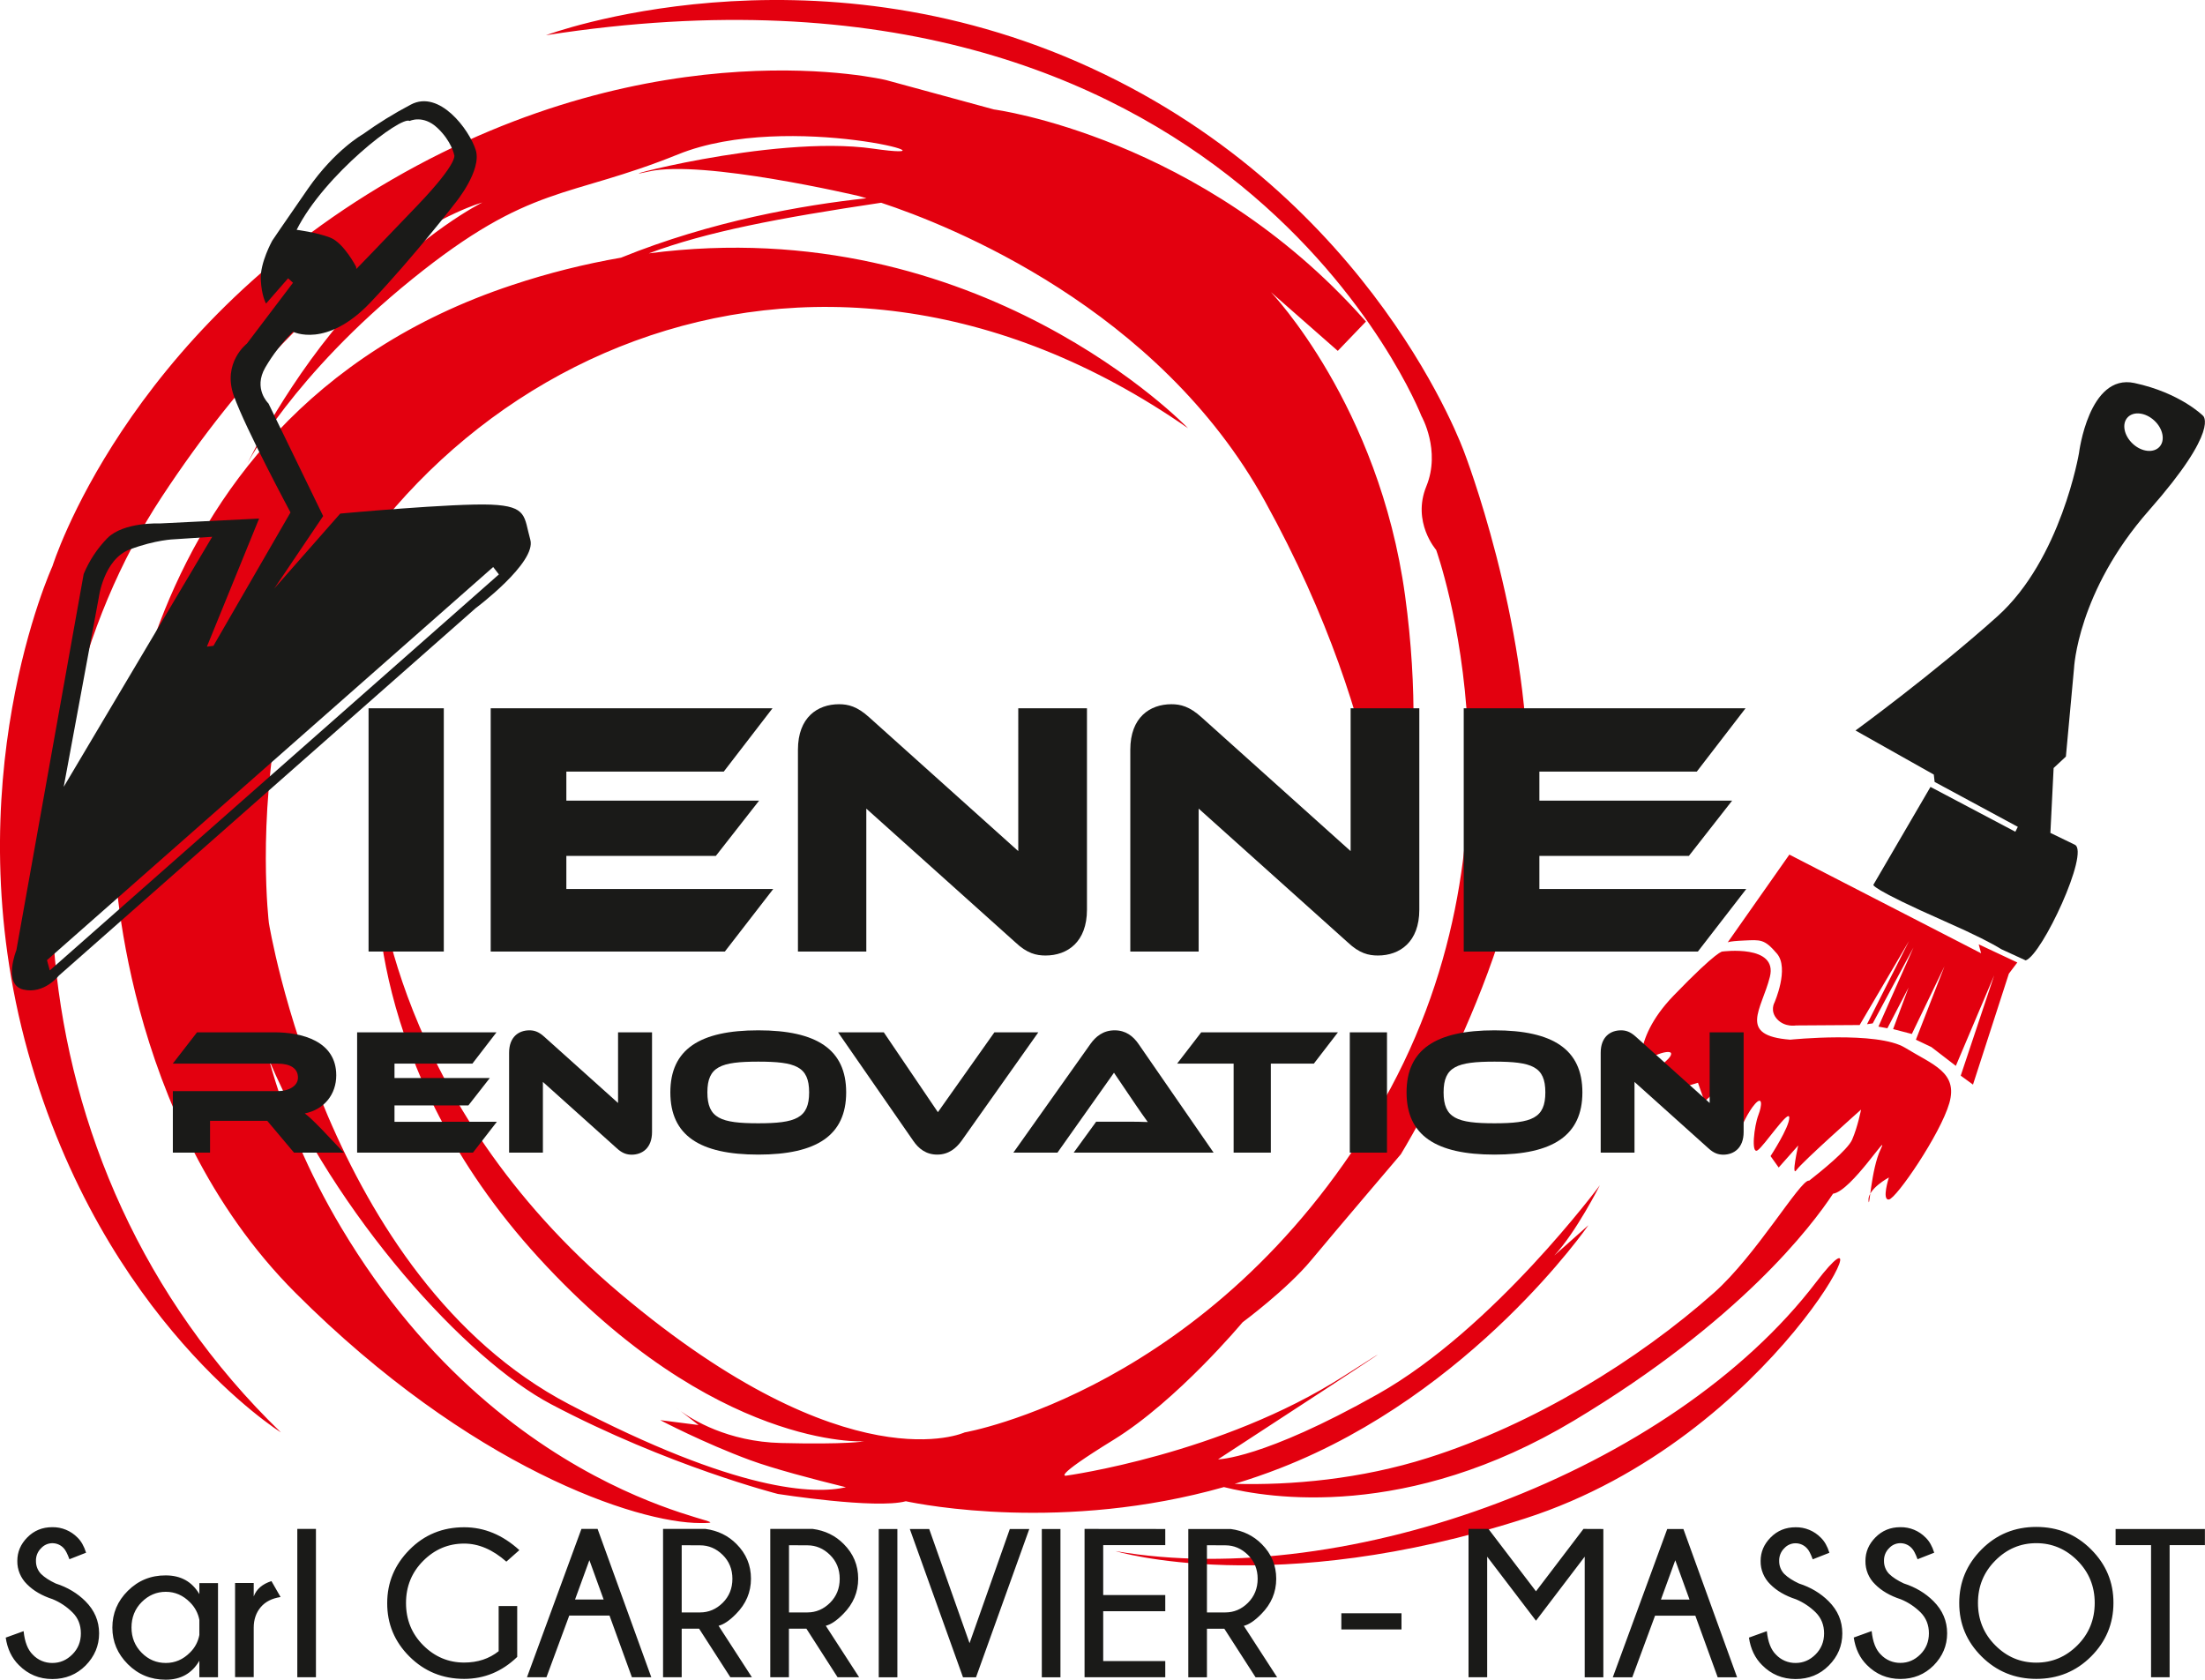 <svg xmlns="http://www.w3.org/2000/svg" xmlns:xlink="http://www.w3.org/1999/xlink" id="Calque_1" x="0px" y="0px" viewBox="0 0 2661.1 2027.4" style="enable-background:new 0 0 2661.1 2027.4;" xml:space="preserve"><style type="text/css">	.st0{fill-rule:evenodd;clip-rule:evenodd;fill:#E3000F;}	.st1{fill-rule:evenodd;clip-rule:evenodd;fill:#1A1A18;}	.st2{enable-background:new    ;}	.st3{fill:#1A1A18;}</style><title>Logo</title><g id="Calque_2_1_">	<g id="Calque_1-2">		<path class="st0" d="M821.4,1703.3l-5-3.8C816.5,1699.4,818.1,1700.9,821.4,1703.3 M2160.5,1254.9c0,0,105.3-10.8,138.8,9.8   s64,29.5,53.2,66.9s-64,115.2-72.9,116.2s0-26.6,0-26.6s-25.6,13.8-24.6,27.6s2.9-37.4,14.8-62c11.6-24.1-35.3,50.8-57.6,54   c-25.4,38.6-112.2,153.6-312.6,273.8c-201.3,120.8-368.3,94-422.5,80.3c-193.1,54.7-363.6,21.4-383.9,17.1   c-36.3,9.8-154.4-8.8-154.4-8.8s-131.9-33.5-273.7-108.3C563,1641.1,405.7,1468.7,325,1280.1c18.5,67.2,47,134.9,86.9,201.8   c206.7,346.5,510,356.4,433.2,356.4s-277.6-66.9-488.3-277.6s-218.6-525.7-218.6-525.7s-13.8-527.7,480.4-691.1   c42.7-14.2,86.5-25.2,130.9-32.9c109.4-44.4,220-63.5,296.2-71.7c-6.2-1.9-9.7-2.8-9.7-2.8S848,192.2,783,207   s147.7-45.3,270.7-27.6s-101.4-47.3-235.3,6.9s-177.2,34.4-321,150.6S298.6,559.4,298.6,559.4s50.2-104.4,130.9-192   s152.6-123,152.6-123s-186.1,50.2-386.9,355.4S4.3,1405,339,1728.9c0,0-214.6-133.9-305.2-458.8s29.5-586.7,29.5-586.7   S150,403.8,472.9,216.8s596.6-120.1,596.6-120.1l130,35.4c0,0,250.3,32.7,446.3,253l2.7,3l-34,35.4l-5.7-5l-75-65.9   c0,0,130.4,135.9,161.9,366.2s-19.7,376.1-19.7,376.1s5.9-208.7-149.6-490.3c-128.7-233-380-332.5-463-359.9   c-124.4,18.6-210.1,34.9-280.4,61.1c399.8-52.1,650.8,211.1,650.8,211.1c-461.3-321-954.1-71.3-1095.4,333.7   c-28.4,144.2-13.9,263.4-13.9,263.4s68.9,427.3,362.3,580.9c204,106.8,296.6,108.8,334.1,100.2c-39.8-9.8-87.3-22.3-115.8-32.8   c-56.1-20.7-108.3-48.2-108.3-48.2l46.3,5.9l-21.6-16.8c13.9,10.1,56.5,36.9,121.1,38.5c79.7,2,100.4-2,100.4-2   s-180.2,10.8-392.8-221.5s-194.9-464.7-194.9-464.7s17.7,275.7,293.4,508s415.5,167.4,415.5,167.4s297.3-51.2,496.2-383.9   s72.8-681.3,72.8-681.3s-29.5-33.5-11.8-76.8s-5.9-84.7-5.9-84.7S1486.9-86.4,658.9,42.5c0,0,315-118.1,657.6,39.4   s450.9,464.7,450.9,464.7s76.8,198.9,76.8,397.7s-153.6,448.9-153.6,448.9s-78.8,92.5-108.3,128s-82.7,74.8-82.7,74.8   s-78.8,94.5-155.6,141.8s-57.1,43.3-57.1,43.3s187-25.6,334.7-120.1s-151.6,100.4-151.6,100.4s53.2,0,193-78.8   s267.8-252,267.8-252s-28.9,57.1-55,84.8c16.1-14.3,41.2-36.6,41.2-36.6s-139.8,202.8-372.1,293.3c-18.4,7.2-36.6,13.4-54.8,18.9   c67.7,1.9,151.9-5.5,233.4-31.4c127.6-40.4,253.5-117.9,345-199.2c51.1-45.4,103.8-135.9,114.5-135.4h0.5   c13.9-10.9,46.3-37,51.7-49.3c6.9-15.8,10.8-36.4,10.8-36.4s-70.9,63-77.8,72.8s2-29.5,2-29.5l-23.6,26.6l-9.8-13.8   c0,0,22.6-34.5,22.6-46.3s-30.5,34.5-38.4,39.4s-3.9-29.5,1-42.3s4.9-23.6-3.9-13.8s-16.7,28.6-16.7,28.6s-12.8-25.6-7.9-37.4   s-11.8,5.9-11.8,5.9l-2.9-19.7l-21.7,19.7l-7.9-22.6l-29.5,8.9l3-17.7l-15.8,6.9l7.9-16.7l-23.6,6.9c0,0,26.6-16.7,25.6-23.6   s-37.4,6.9-35.4,17.7s-15.8-31.5,38.4-87.6c54.2-56.1,59.1-53.2,59.1-53.2s66.9-8.9,57.1,30.5S2096.5,1250,2160.5,1254.9z    M2159.5,1031.5l231.4,119.1l-2.9-10.8l46.6,21.9c-2.9,4-10.2,13.5-10.2,13.5l-43.3,133.9l-14.8-10.8l40.4-121.1l-46.3,109.3   l-29.5-22.7l-18.7-8.9l34.5-88.6l-39.4,81.7l-22.6-5.9l18.7-50.2l-25.6,49.2l-10.8-2l42.3-95.5l-49.2,91.6l-6.9,1l50.7-100.4   l-59.6,101.4l-76.8,0.5c0,0-13.3,2.5-22.6-7.4s-3.4-20.2-3.4-20.2s18.2-41.3,3-59.1s-19.7-16.7-39.9-15.8s-19.7,2.5-19.7,2.5   L2159.5,1031.5z M1346.3,1872.2c280.3,48.4,671.5-96.2,845.7-324.9c94.5-124-48.2,188-351.5,285.5S1346.3,1872.2,1346.3,1872.2   L1346.3,1872.2z"></path>		<path class="st1" d="M56.7,1158.9l538.5-474.5l6.9,8.9l-542,478L56.7,1158.9z M76.9,949.7l42.3-228.4c0,0,5.9-46.3,37.4-58.1   s53.7-12.3,53.7-12.3l45.8-3L76.9,949.7z M429.8,322.1c0,0-14.8-29-31.5-35.4s-40.3-9.3-40.3-9.3c33.3-66.3,126-138,136.4-131.4   c0,0,16.2-7.9,33.5,8.4c17.2,16.2,20.2,32.5,20.2,32.5s6.4,7.9-43.8,60.5s-74.3,77.3-74.3,77.3 M71,1177.6l503-443.5   c0,0,73.8-55.1,66-82.7s-3-40.4-47.3-42.3s-182.1,10.8-182.1,10.8l-79.7,90.6l59.1-87.6L324,487c0,0-18.7-17.7-3.9-43.3   c9.2-15.8,20.5-30.4,33.5-43.3c0,0,40.3,20.7,93.5-35.4s102.4-120.1,102.4-120.1s32.5-39.4,24.6-64s-43.8-72.9-78.2-54.7   c-20.2,10.6-39.6,22.6-58.1,35.9c0,0-33.5,18.7-66,65.5s-43.3,63-43.3,63s-14.8,26.6-13.8,46.8s6.4,29,6.4,29l26.6-30.5l5.9,5.4   l-55.6,73.4c0,0-30,23.1-15.8,63s68.4,140.8,68.4,140.8l-93,161l-7.9,1l63-154.6l-120.1,5.9c0,0-43.3-2-63,17.7   c-12.2,12.5-21.9,27.2-28.6,43.3l-81.2,453.9c0,0-16.7,41.8,8.4,47.7S71,1177.6,71,1177.6z"></path>		<g class="st2">			<path class="st3" d="M535.6,1148.5h-90.8V854.9h90.8V1148.5z"></path>			<path class="st3" d="M933.2,1073l-58.4,75.5H592.2V854.9h340.1l-58.8,76.4h-190v35.1h232.6l-52.2,66.7H683.5v39.9H933.2z"></path>			<path class="st3" d="M1225.5,1137.5L1045.5,976v172.5H963V904.9c0-39.1,23.7-54.9,49.6-54.9c11,0,21.9,2.6,36.4,15.8l179.9,161.5    V854.9h82.9V1098c0,39.1-23.7,55.3-50,55.3C1250.5,1153.3,1239.5,1150.7,1225.5,1137.5z"></path>			<path class="st3" d="M1626.6,1137.5L1446.6,976v172.5h-82.5V904.9c0-39.1,23.7-54.9,49.6-54.9c11,0,21.9,2.6,36.4,15.8    l179.9,161.5V854.9h82.9V1098c0,39.1-23.7,55.3-50,55.3C1651.6,1153.3,1640.6,1150.7,1626.6,1137.5z"></path>			<path class="st3" d="M2107.5,1073l-58.4,75.5h-282.6V854.9h340.1l-58.8,76.4h-190v35.1h232.6l-52.2,66.7h-180.4v39.9H2107.5z"></path>		</g>		<path class="st1" d="M2599.9,507.6c10.6,9.8,13.4,24.1,6.2,31.8s-21.6,6.1-32.2-3.8s-13.4-24.1-6.2-31.8   S2589.3,497.8,2599.9,507.6 M2415.3,1145.7c-10.9-6.8-31-17.3-67.8-33.5c-91.6-40.4-86.6-44.3-86.6-44.3l68.9-118.1l102.4,54.1   l3-5.9l-100.4-54.2l-1-8.9l-94.5-53.2c0,0,94.5-68.9,171.3-137.8s98.4-196.9,98.4-196.9s11.8-96.5,66.9-84.7s82.7,39.4,82.7,39.4   s21.7,15.8-65,114.2s-90.6,191-90.6,191l-9.8,106.3l-14.8,13.8l-3.9,78.3l29.5,14.3c18.1,8.8-39.4,132.8-59.3,139.6L2415.3,1145.7   z"></path>		<g class="st2">			<path class="st3" d="M414.9,1391.2h-60.1l-32.3-38.4h-69v38.4h-44.9V1317h126.3c13.9,0,24.7-6.3,24.7-16.3    c0-11.3-9.3-16.9-24.7-16.9H208.5l29.3-37.8h93.3c33,0,74.7,10.4,74.7,51.9c0,22.6-14.1,41.2-38,46c5,3.7,10.4,8.9,20.4,19.1    L414.9,1391.2z"></path>			<path class="st3" d="M599.7,1353.9l-28.9,37.3H431V1246h168.2l-29.1,37.8h-94v17.4h115l-25.8,33h-89.2v19.8H599.7z"></path>			<path class="st3" d="M744.2,1385.8l-89-79.9v85.3h-40.8v-120.5c0-19.3,11.7-27.1,24.5-27.1c5.4,0,10.9,1.3,18,7.8l89,79.9V1246    h41v120.3c0,19.3-11.7,27.4-24.7,27.4C756.6,1393.6,751.2,1392.3,744.2,1385.8z"></path>			<path class="st3" d="M1021.2,1318.5c0,51.9-35.6,75.1-106.1,75.1c-70.8,0-106.1-23.2-106.1-75.1c0-51.9,35.4-74.9,106.1-74.9    C985.6,1243.6,1021.2,1266.6,1021.2,1318.5z M976.5,1318.5c0-31.3-16.3-37.1-61.4-37.1c-45.2,0-61.4,5.9-61.4,37.1    c0,31.3,16.3,37.3,61.4,37.3C960.2,1355.8,976.5,1349.7,976.5,1318.5z"></path>			<path class="st3" d="M1066.6,1246l65.3,96.4l68.2-96.4h53l-92.9,131.3c-6.3,8.5-15.2,16.3-29.1,16.3c-13.5,0-22.4-7.2-28.7-16.3    l-91-131.3H1066.6z"></path>		</g>		<g class="st2">			<path class="st3" d="M1295.8,1391.2l27.1-37.3h36.5c8.7,0,18.9,0,25.8,0.4c-3.9-5.2-10-14.1-14.8-21.1l-26-38.4l-68.2,96.4h-53.2    l93.1-131.3c6.1-8.5,15-16.3,29.1-16.3c13.5,0,22.4,7.2,28.7,16.3l90.7,131.3H1295.8z"></path>		</g>		<g class="st2">			<path class="st3" d="M1614.7,1246l-29.1,37.8h-51.9v107.4h-44.9v-107.4h-68.2l29.1-37.8H1614.7z"></path>			<path class="st3" d="M1673.9,1391.2H1629V1246h44.9V1391.2z"></path>			<path class="st3" d="M1909.7,1318.5c0,51.9-35.6,75.1-106.1,75.1c-70.8,0-106.1-23.2-106.1-75.1c0-51.9,35.4-74.9,106.1-74.9    C1874.1,1243.6,1909.7,1266.6,1909.7,1318.5z M1865,1318.5c0-31.3-16.3-37.1-61.4-37.1c-45.2,0-61.4,5.9-61.4,37.1    c0,31.3,16.3,37.3,61.4,37.3C1848.7,1355.8,1865,1349.7,1865,1318.5z"></path>			<path class="st3" d="M2061.6,1385.8l-89-79.9v85.3h-40.8v-120.5c0-19.3,11.7-27.1,24.5-27.1c5.4,0,10.9,1.3,18,7.8l89,79.9V1246    h41v120.3c0,19.3-11.7,27.4-24.7,27.4C2074,1393.6,2068.6,1392.3,2061.6,1385.8z"></path>		</g>		<path class="st3" d="M2618.4,1865v159.4H2596V1865h-42.8v-19.5h107.8v19.5H2618.4z M2457.5,1862.6c-19.1,0-35.6,7-49.5,21   c-13.9,14-20.9,31-20.9,51.1c0,20.2,7,37.3,20.9,51.2c13.9,14,30.4,20.9,49.5,20.9c19.2,0,35.7-7,49.6-20.9s20.9-31,20.9-51.2   c0-20.1-7-37.1-20.9-51.1C2493.2,1869.7,2476.7,1862.6,2457.5,1862.6L2457.5,1862.6z M2457.5,1843c26,0,48,9,66.1,27.1   c18.1,18.1,27.1,39.6,27,64.6c0,25.1-9,46.7-27,64.7c-18,18-40,27-66.1,27c-25.9,0-47.9-9-66-27c-18.1-18-27.1-39.6-27-64.7   c0-25,9-46.5,27-64.6S2431.5,1843,2457.5,1843L2457.5,1843z M2293.9,1930.3c-12.9-4.2-23.2-10.2-30.9-18   c-7.7-7.4-11.9-17.6-11.7-28.3c0-10.8,4-20.2,12.1-28.4c8.1-8.2,18.1-12.3,30.1-12.3c11.5-0.2,22.5,4.4,30.5,12.6   c4.4,4.3,7.9,10.3,10.3,18.2l-20.1,7.9c-2.5-6.8-4.8-11.1-6.8-13.1c-6.8-7.7-18.6-8.4-26.2-1.6c-0.5,0.4-1,0.9-1.4,1.4   c-4.1,4-6.3,9.6-6.1,15.3c-0.1,5.8,2.1,11.5,6.2,15.7c4.3,4.2,10.2,8,17.7,11.5c14.3,4.6,26.2,11.8,35.8,21.4   c11,11,16.5,23.9,16.5,38.8c0,14.9-5.5,27.8-16.3,38.8c-10.9,10.9-24.3,16.3-40.1,16.3s-29.3-5.6-40.4-16.8   c-8.6-8.5-13.9-19.6-15.9-33.2l21.6-7.8c1.3,13,5,22.5,11.1,28.4c6.1,6.5,14.7,10.1,23.6,10c9.2,0,17.2-3.4,24.1-10.3   c6.8-6.8,10.3-15.3,10.3-25.4c0-10.1-3.4-18.6-10.1-25.3C2310.9,1939.3,2302.8,1933.9,2293.9,1930.3L2293.9,1930.3z    M2167.4,1930.3c-12.9-4.2-23.2-10.2-30.9-18c-7.6-7.4-11.9-17.6-11.7-28.2c0-10.8,4-20.2,12.1-28.4c8.1-8.2,18.1-12.3,30.1-12.3   c11.5-0.2,22.5,4.4,30.5,12.6c4.4,4.3,7.9,10.3,10.3,18.2l-20.1,7.9c-2.5-6.8-4.8-11.1-6.8-13.1c-6.8-7.7-18.6-8.4-26.2-1.6   c-0.5,0.4-1,0.9-1.4,1.4c-4.1,4-6.3,9.6-6.1,15.3c-0.1,5.8,2.1,11.5,6.2,15.7c4.3,4.2,10.2,8,17.7,11.5   c14.3,4.6,26.2,11.8,35.8,21.4c11,11,16.5,23.8,16.5,38.8s-5.4,27.8-16.3,38.8s-24.3,16.3-40.1,16.3s-29.4-5.6-40.4-16.8   c-8.6-8.5-13.9-19.6-15.9-33.2l21.6-7.8c1.3,13,5,22.5,11.1,28.4c6.1,6.5,14.7,10.1,23.6,10c9.2,0,17.2-3.4,24.1-10.3   c6.8-6.8,10.3-15.3,10.3-25.4c0-10.1-3.4-18.6-10.1-25.3C2184.4,1939.4,2176.3,1934,2167.4,1930.3L2167.4,1930.3z M2031.6,1845.5   l64.8,179H2073l-27-74.4h-48.6l-27.5,74.4h-23.5l65.7-179H2031.6z M2039,1930.7l-17.2-47.5l-17.3,47.5H2039z M1935,1845.5v179   h-22.5v-145.6l-58.8,77.3l-58.9-77.3v145.5h-22.5v-179h24l57.4,75.3l57.3-75.3L1935,1845.5z M1618.8,1947.2h72.6v19.5h-72.6   V1947.2z M1477.6,1965.9h-21v58.6h-22.5v-179h51.2c14.9,2,27.4,8.1,37.4,18.2c11.7,11.7,17.5,25.6,17.5,41.9   c0,16.3-6,30.4-18,42.5c-7.9,8.1-15,12.8-21.1,14.3l40.2,62.1h-26L1477.6,1965.9z M1456.6,1865.1v81.1h22.2   c10.4,0,19.6-3.9,27.3-11.6s11.7-17.4,11.7-29c0-11.5-3.9-21.1-11.7-28.8s-16.9-11.6-27.3-11.6L1456.6,1865.1z M1406.3,1845.5   v19.5h-74.9v60.2h74.9v19.5h-74.9v60.2h74.9v19.5h-97.4v-179L1406.3,1845.5z M1279.8,1845.5v179h-22.5v-179H1279.8z    M1218.7,1845.5h23.5l-64.3,179h-15.7l-64.2-179h23.4l48.7,137.8L1218.7,1845.5z M1083,1845.5v179h-22.5v-179H1083z M973.2,1965.8   h-21.1v58.6h-22.5v-179h51.2c15,2,27.4,8.1,37.4,18.2c11.7,11.7,17.5,25.6,17.5,41.9c0,16.3-6,30.4-18,42.5   c-7.9,8.1-15,12.8-21.1,14.3l40.2,62.1h-26L973.2,1965.8z M952.2,1865.1v81.1h22.2c10.4,0,19.5-3.9,27.3-11.6   c7.8-7.8,11.7-17.4,11.7-29c0-11.5-3.9-21.1-11.7-28.8s-16.9-11.6-27.3-11.6L952.2,1865.1z M843.7,1965.8h-21v58.6h-22.5v-179   h51.2c14.9,2,27.4,8.1,37.4,18.2c11.7,11.7,17.5,25.6,17.5,41.9s-6,30.4-18,42.5c-7.9,8.1-15,12.8-21.1,14.3l40.2,62.1h-26   L843.7,1965.8z M822.7,1865.1v81.1h22.2c10.4,0,19.5-3.9,27.3-11.6c7.8-7.8,11.7-17.4,11.7-29c0-11.5-3.9-21.1-11.7-28.8   s-16.9-11.6-27.3-11.6L822.7,1865.1z M721.2,1845.4l64.8,179h-23.4l-27-74.4h-48.6l-27.5,74.4h-23.5l65.7-179H721.2z    M728.5,1930.6l-17.2-47.5l-17.3,47.5L728.5,1930.6z M624.1,2000c-18.3,17.6-39.6,26.4-63.9,26.4c-26,0-48-9-66-26.9   c-18-17.9-27-39.5-26.9-64.6c0-24.9,9-46.3,26.9-64.4c17.9-18.1,39.9-27.1,66-27.1c24.2,0,46.4,9.2,66.6,27.6l-15.7,13.9   c-16.4-14.5-33.4-21.8-50.9-21.8c-19.1,0-35.5,6.9-49.4,20.8s-20.8,30.9-20.8,50.9c0,20.2,6.9,37.2,20.8,51.1   c13.9,13.9,30.4,20.8,49.4,20.8c16.3,0,30.2-4.6,41.6-13.7v-54.5h22.4V2000z M381.3,1845.4v179h-22.5v-179H381.3z M338.6,1927.6   c-10.3,1.6-18.3,5.6-23.9,12.2s-8.5,14.9-8.5,24.8v59.7h-22.5v-113.6h22.5v16.2c3.3-8.9,10.5-15,21.4-18.5L338.6,1927.6z    M240.6,1973.4v-18.2c-1.5-8.1-5.5-15.5-11.3-21.2c-8.4-8.5-18.1-12.7-29.2-12.7c-11.2,0-20.9,4.2-29.1,12.4s-12.3,18.6-12.3,30.7   s4.1,22.2,12.3,30.5s17.9,12.3,29.1,12.3s20.9-4.2,29.2-12.6C235.2,1988.9,239.1,1981.5,240.6,1973.4L240.6,1973.4z M263.1,2024.4   h-22.5v-19.9c-8.9,15.3-22.4,22.9-40.6,22.9c-18,0-33.2-6.2-45.7-18.7s-18.7-27.2-18.7-44.2c0-17.2,6.2-32,18.7-44.4   s27.7-18.7,45.7-18.6c18.2,0,31.7,7.5,40.6,22.6v-13.3h22.5V2024.4z M63.5,1930.2c-12.9-4.2-23.2-10.2-30.9-18   c-7.6-7.4-11.9-17.6-11.7-28.2c0-10.8,4-20.2,12.1-28.4c8.1-8.2,18.1-12.3,30.1-12.3c11.5-0.2,22.5,4.4,30.5,12.6   c4.4,4.3,7.8,10.3,10.3,18.2l-20.1,7.9c-2.5-6.8-4.8-11.1-6.7-13.1c-6.8-7.7-18.6-8.4-26.2-1.5c-0.5,0.4-1,0.9-1.4,1.4   c-4.1,4-6.3,9.6-6.1,15.3c-0.1,5.8,2.1,11.5,6.2,15.7c4.3,4.2,10.2,8,17.7,11.5c14.3,4.6,26.2,11.8,35.8,21.4   c11,11,16.5,23.9,16.5,38.8c0,14.9-5.5,27.8-16.3,38.8c-10.9,10.9-24.3,16.3-40.1,16.3c-15.8,0-29.3-5.6-40.4-16.8   c-8.6-8.5-13.9-19.6-15.9-33.2l21.6-7.8c1.3,13,5,22.5,11.1,28.4c6.1,6.5,14.7,10.1,23.6,10c9.2,0,17.2-3.4,24.1-10.3   s10.3-15.3,10.3-25.4c0-10.1-3.3-18.6-10.1-25.3C80.6,1939.3,72.5,1933.9,63.5,1930.2L63.5,1930.2z"></path>	</g></g></svg>